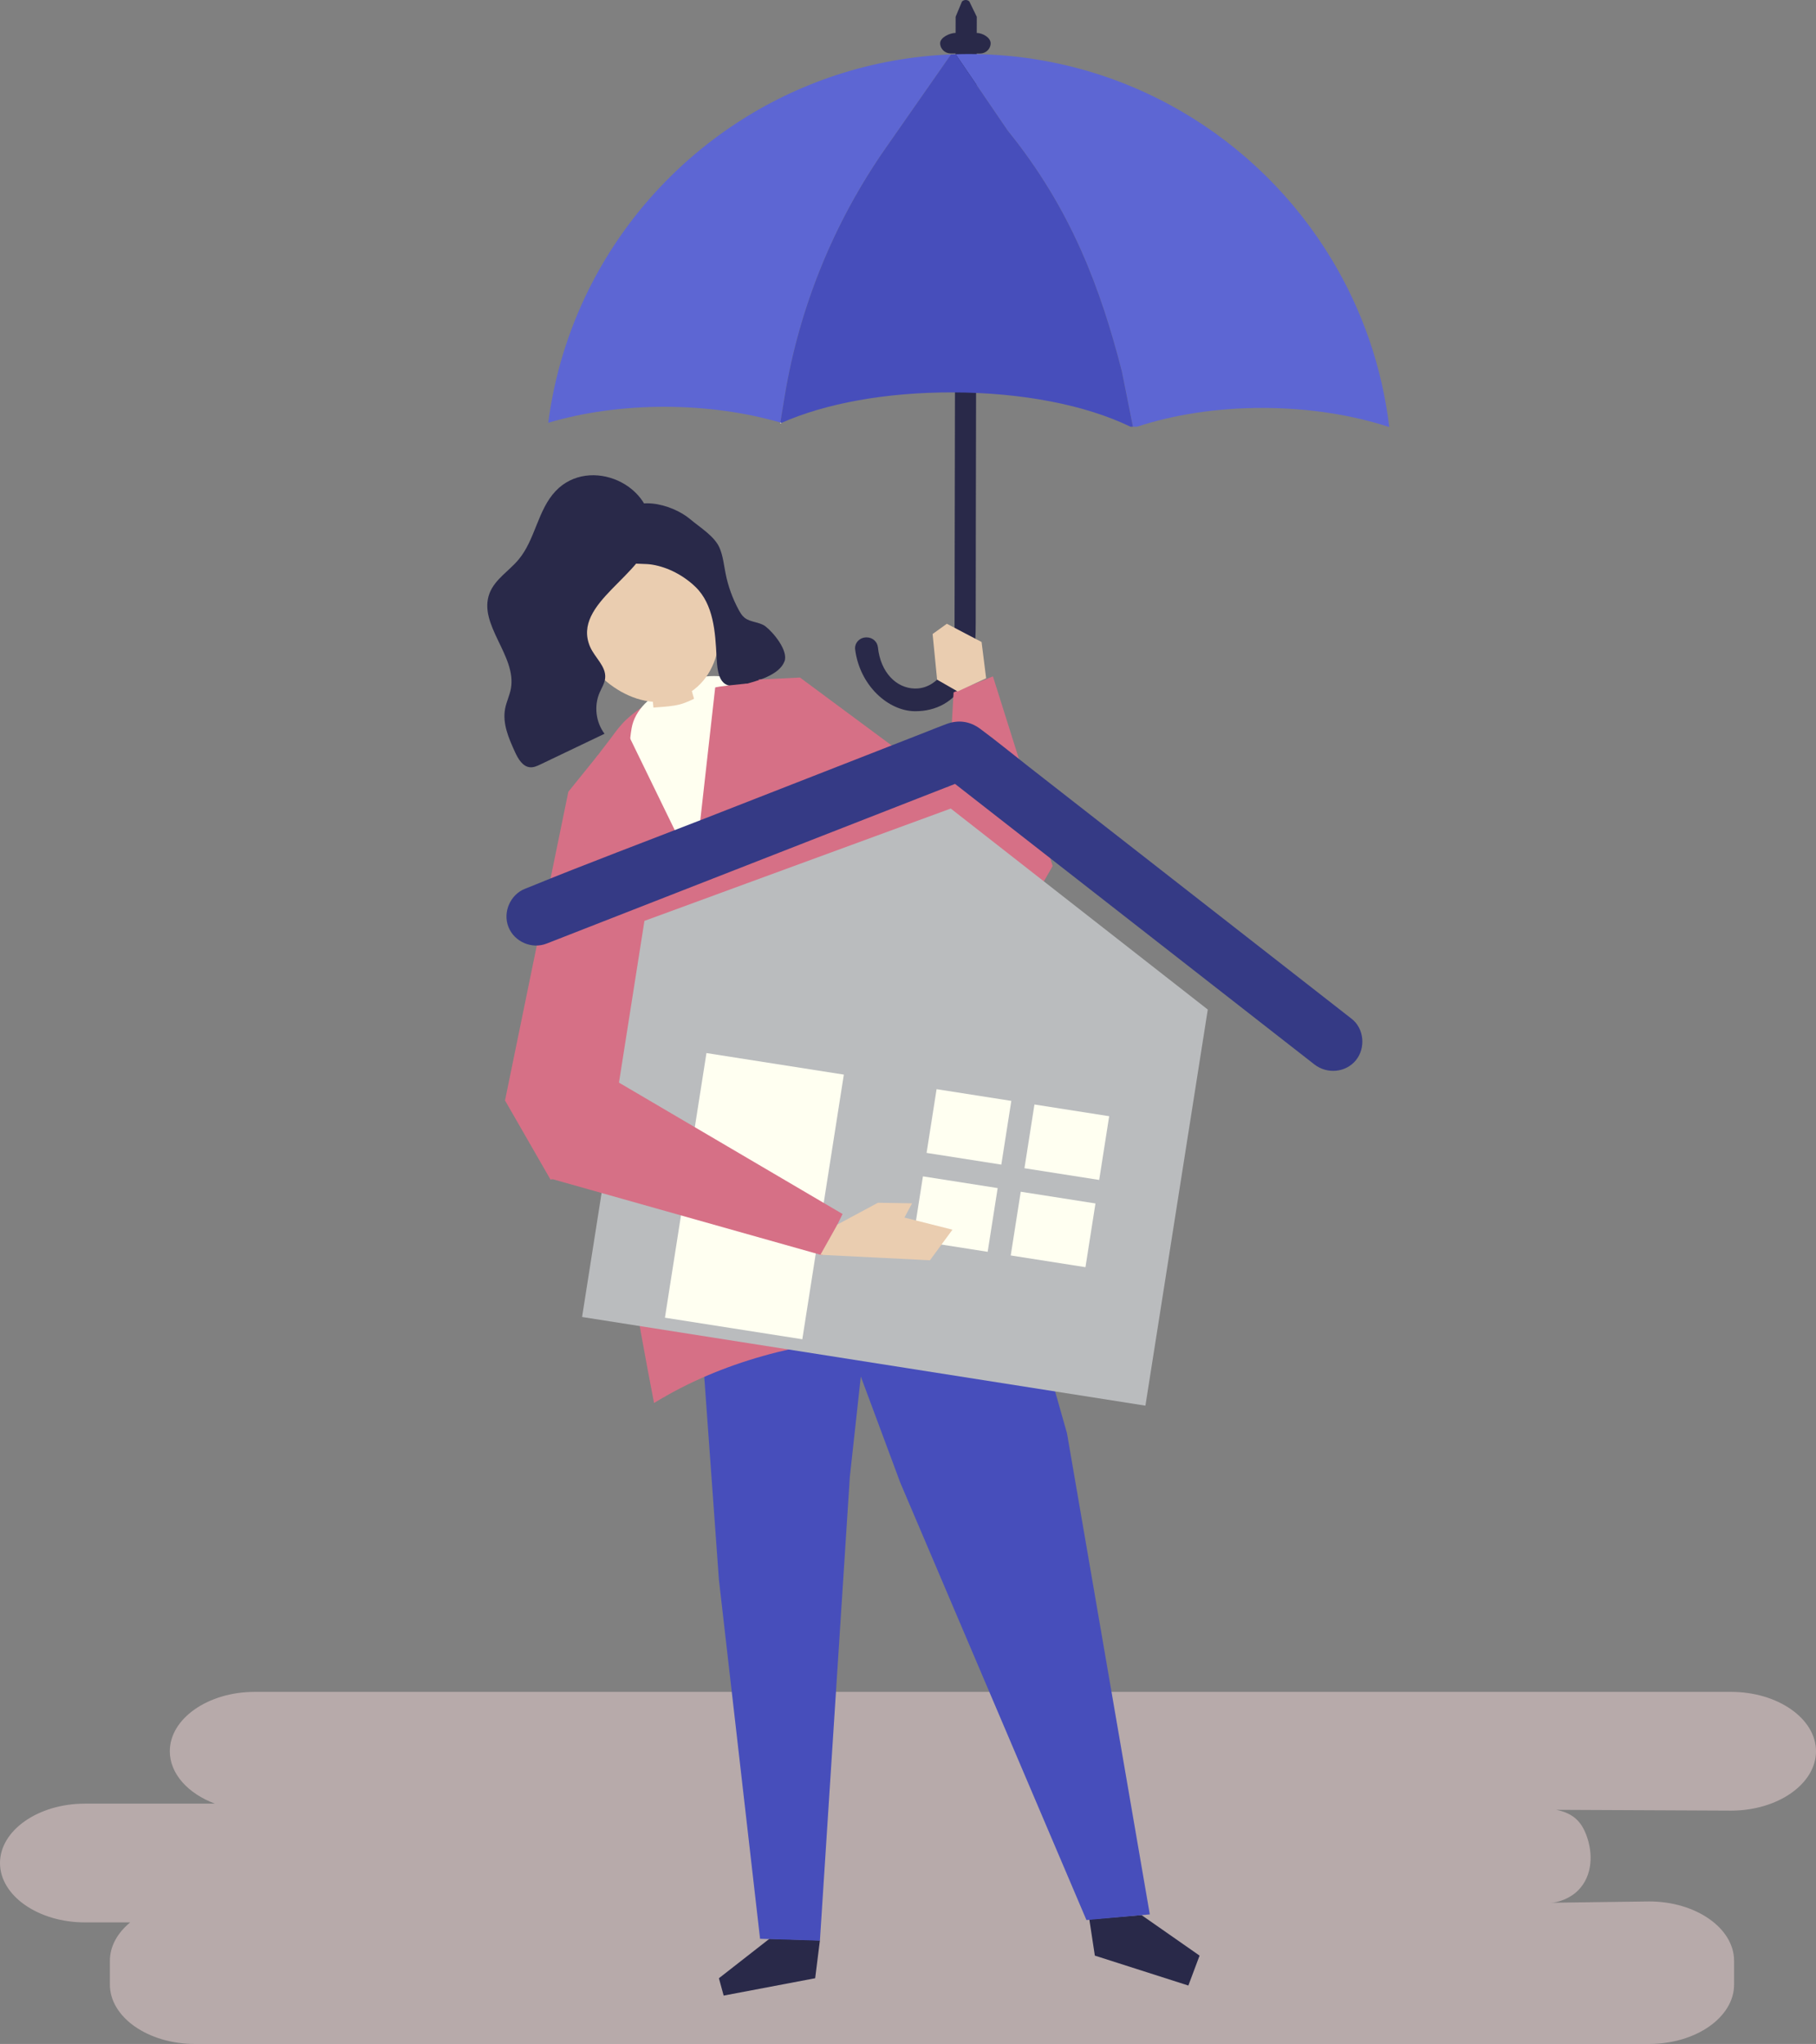 <?xml version="1.0" encoding="utf-8"?>
<!-- Generator: Adobe Illustrator 16.0.0, SVG Export Plug-In . SVG Version: 6.00 Build 0)  -->
<!DOCTYPE svg PUBLIC "-//W3C//DTD SVG 1.1//EN" "http://www.w3.org/Graphics/SVG/1.1/DTD/svg11.dtd">
<svg version="1.1" xmlns="http://www.w3.org/2000/svg" xmlns:xlink="http://www.w3.org/1999/xlink" x="0px" y="0px"
	 width="887.125px" height="998.523px" viewBox="0 0 887.125 998.523" enable-background="new 0 0 887.125 998.523"
	 xml:space="preserve">
<rect x="0" y="0" width="887.125" height="998.523" fill="#808080" stroke="none"/>
<g id="background">
</g>
<g id="shadow">
	<path opacity="0.5" fill="#EED5D5" d="M845.647,826.523H124.432c-22.813,0-41.478,13.054-41.478,29.008l0,0
		c0,11.048,8.953,20.701,22.032,25.596H41.477C18.665,881.127,0,894.181,0,910.135l0,0c0,15.954,18.665,29.008,41.477,29.008h22.129
		c-6.18,5.068-9.93,11.626-9.93,18.77v11.604c0,15.954,18.665,29.008,41.477,29.008h710.481c22.813,0,41.478-13.054,41.478-29.008
		v-11.604c0-15.954-18.665-29.008-41.478-29.008l-48.309,0.645c3.68,0,9.654-2.03,13.663-6.111c7.028-7.156,7.34-18.05,3.903-27.066
		c-2.228-5.846-5.797-10.48-14.639-12.223l85.394,0.391c22.813,0,41.478-13.053,41.478-29.008l0,0
		C887.125,839.577,868.46,826.523,845.647,826.523z"/>
</g>
<g id="object">
	<g>
		<g>
			<g>
				<g>
					<path fill="#292949" d="M477.147,16.103c0.005-2.634,0.01-5.268,0.015-7.902l-3.624-7.453c-0.902-1.027-2.809-0.99-3.646,0.071
						l-3.06,7.362l-0.016,7.902c-2.868-0.005-7.543,2.234-7.549,5.007c-0.005,2.773,2.316,5.025,5.186,5.03l2.345,0.004
						l-0.503,282.876c-0.027,15.108-8.039,27.66-19.511,27.368c-8.891-0.226-16.63-7.798-17.913-20.138
						c-0.285-2.734-2.614-4.839-5.456-4.844l-0.205,0c-3.285-0.006-5.864,2.764-5.462,5.916
						c2.235,17.55,16.136,30.129,29.354,30.155c10.329,0.019,18.809-4.751,23.758-13.372c6.128-10.671,5.759-22.417,5.781-34.139
						c0.021-11.105,0.041-37.313,0.063-48.418c0.028-15.505,0.058-31.009,0.087-46.514c0.033-17.678,0.066-35.356,0.1-53.034
						c0.033-17.626,0.065-35.251,0.099-52.877c0.029-15.347,0.059-30.694,0.087-46.042c0.017-8.973,0.034-17.945,0.051-26.918
						l1.608,0.003c2.868,0.006,5.198-2.238,5.203-5.011C483.946,18.363,480.017,16.108,477.147,16.103z"/>
				</g>
			</g>
			<g>
				<g>
					<path fill="none" d="M552.207,208.454c0.448,0.217,0.896,0.434,1.335,0.654c0.639-0.219,1.282-0.436,1.93-0.648l-2.045-0.004
						L552.207,208.454z"/>
				</g>
				<g>
					<path fill="#5D66D3" d="M381.209,206.419l2.071-12.599c7.173-43.639,24.027-85.119,49.325-121.394l31.97-45.843
						c-77.633,3.142-144.276,49.043-176.973,114.827c-9.978,20.075-16.781,42.001-19.784,65.125
						c16.806-4.992,36.266-7.837,57.082-7.797C345.257,198.776,364.463,201.568,381.209,206.419z"/>
				</g>
				<g>
					<path fill="#5D66D3" d="M548.014,181.392l5.413,27.064l2.045,0.004c17.771-5.841,38.821-9.216,61.479-9.173
						c22.581,0.042,43.745,3.473,61.707,9.344c-3.528-29.541-13.28-57.175-27.907-81.555
						C614.638,66.881,548.799,26.539,473.485,26.397c-2.219-0.004-4.427,0.039-6.629,0.104l25.401,37.291
						C523.409,102.256,537.673,141.188,548.014,181.392z"/>
				</g>
				<g>
					<path fill="#474EBB" d="M383.28,193.82l-2.071,12.599c0.184,0.054,0.366,0.107,0.549,0.161
						c21.513-9.516,50.979-14.941,83.512-14.879c34.259,0.064,65.163,6.199,86.938,16.753l1.22,0.002l-5.413-27.064
						c-10.341-40.203-24.604-79.136-55.756-117.6l-25.401-37.291c-0.762,0.022-1.521,0.052-2.281,0.083l-31.97,45.843
						C407.308,108.701,390.454,150.181,383.28,193.82z"/>
				</g>
				<g>
					<path fill="#FFFFFF" d="M381.209,206.419l-0.071,0.435c0.205-0.092,0.414-0.182,0.62-0.273
						C381.575,206.526,381.393,206.473,381.209,206.419z"/>
				</g>
			</g>
		</g>
		<g>
			<polygon fill="#D67086" points="292.129,368.844 277.635,386.805 246.701,537.604 268.935,576.271 296.001,569.504 
				319.246,490.657 			"/>
		</g>
		<g>
			<g>
				<polygon fill="#292949" points="375.862,947.146 351.194,966.419 353.507,974.898 398.218,966.419 400.531,947.917 				"/>
			</g>
			<g>
				<polygon fill="#292949" points="557.626,935.558 586,955.369 580.519,969.988 534.836,955.369 532.142,937.658 				"/>
			</g>
			<g>
				<polygon fill="#474EBB" points="340.23,620.063 351.194,771.728 371.294,947.146 400.531,948.061 415.149,721.478 
					427.94,604.531 				"/>
			</g>
			<g>
				<polygon fill="#474EBB" points="391.508,594.471 439.797,724.335 530.735,938 561.686,935.223 521.231,700.205 484.278,569.956 
									"/>
			</g>
			<g>
				<path fill="#D67086" d="M364.991,331.137c0.402,0.013,0.803,0.03,1.202,0.049c19.101,0.93,42.231,26.004,55.629,40.804
					c34.587,38.202,58.744,81.979,76.824,130.924c9.735,26.354,18.332,53.139,26.389,80.073c2.226,7.442,17.859,75.496,21.649,75.98
					c-38.878-4.966-78.02-8.849-116.742-6.161c-38.724,2.687-77.233,12.182-110.434,32.604
					c-16.999-87.338-29.566-177.779-33.683-266.28c-0.492-10.586-2.105-21.506-1.109-32.026c1.148-12.117,7.12-17.576,13.897-26.775
					c2.322-3.152,4.662-6.324,7.501-8.929C321.082,337.666,344.979,330.486,364.991,331.137z"/>
			</g>
			<g>
				<path fill="#FFFFF0" d="M327.947,639.54c46.852-8.082,122.768-27.66,169.62-35.743
					c-24.52-81.404-63.544-171.833-109.043-243.338c-8.252-12.97-18.564-26.501-33.332-29.578
					c-15.823-3.298-43.563,7.132-46.636,24.829c-4.496,25.893,4.835,61.601,7.716,87.781
					C322.79,502.729,316.619,581.017,327.947,639.54z"/>
			</g>
			<g>
				<g>
					<path fill="#EACDB0" d="M340.866,275.783c-18.479-32.16-59.422-11.271-62.075,20.892c-1.749,21.186,18.849,44.515,40.139,46.16
						c0.433,5.094,1.081,10.171,1.948,15.21c5.382-1.469,10.765-2.938,16.146-4.407c1.665-0.454,3.574-1.129,4.113-2.769
						c0.327-0.993,0.039-2.072-0.25-3.078c-0.973-3.388-1.945-6.776-2.918-10.164c0.362-0.253,0.721-0.512,1.079-0.785
						c8.863-6.759,12.891-18.537,12.381-29.672C350.918,296.036,346.419,285.447,340.866,275.783z"/>
				</g>
				<g>
					<g>
						<g>
							<path fill="#292949" d="M339.684,286.664c8.926,8.564,9.751,22.272,10.34,34.05c0.521,10.444,2.075,16.681,13.159,13.737
								c6.246-1.659,17.389-4.485,20.031-11.327c1.998-5.182-5.338-14.07-9.227-17.088c-2.97-2.304-7.419-1.926-10.327-4.309
								c-1.198-0.982-2.014-2.345-2.755-3.706c-3.025-5.558-5.205-11.576-6.439-17.782c-0.839-4.214-1.26-8.565-2.928-12.525
								c-2.419-5.742-9.674-10.098-14.373-14.07c-8.741-7.391-28.59-13.026-35.778,0.172c-1.636,3.005-1.609,6.615-1.379,10.029
								c0.138,2.039,0.35,4.131,1.28,5.95c3.711,7.254,10.934,5.005,17.286,6.043C326.408,277.116,333.986,281.199,339.684,286.664z
								"/>
						</g>
						<g>
							<path fill="#292949" d="M288.235,315.914c2.275,5.321,7.941,9.586,7.392,15.348c-0.245,2.566-1.738,4.814-2.753,7.184
								c-2.773,6.473-1.804,14.401,2.448,20.015c-10.429,4.987-20.857,9.975-31.287,14.963c-1.572,0.752-3.232,1.522-4.972,1.417
								c-3.719-0.224-5.954-4.108-7.503-7.496c-3.052-6.672-6.179-13.889-4.818-21.099c0.631-3.343,2.204-6.453,2.824-9.797
								c2.981-16.087-16.299-31.427-10.394-46.686c2.635-6.808,9.533-10.841,14.201-16.455c8.139-9.788,9.299-24.175,18.056-33.414
								c16.539-17.449,48.983-3.163,46.493,21.07C315.891,280.725,279.072,294.484,288.235,315.914z"/>
						</g>
					</g>
				</g>
			</g>
			<g>
				<path fill="#D67086" d="M525.52,653.544c0,0-78.932-284.511-160.578-319.399l-0.043-0.051l-0.003,0.031
					c-0.12-0.052-0.24-0.109-0.36-0.159c0,0-15.36,1.489-15.168,1.955l-10.051,89.537l-33.805-69.437l1.828,167.196l16.993,159.334
					l44.222-32.338l73.047-0.176l0,0L525.52,653.544z"/>
			</g>
			<g>
				<path fill="#FFFFF0" d="M318.303,361.503c-1.826,0.055-5.481-12.791-3.654-14.619c1.827-1.827,10.05-0.914,17.359-2.741
					c7.309-1.827,11.877-7.31,12.791,0C345.712,351.453,348.453,360.589,318.303,361.503z"/>
			</g>
			<g>
				<polygon fill="#D67086" points="370.551,332 390.787,330.988 504.113,414.971 490.96,449.374 451.498,436.22 384.085,353.803 
									"/>
			</g>
			<g>
				<polygon fill="#D67086" points="498.042,451.397 514.231,423.066 485.054,330.434 465.836,338.218 460.604,429.137 				"/>
			</g>
		</g>
		<g>
			<g>
				<polygon fill="#BABCBE" points="559.543,686.701 284.348,643.383 314.809,449.871 464.454,394.996 590.003,493.19 				"/>
			</g>
			<g>
				<path fill="#353A85" d="M660.307,497.727c-20.114-15.703-40.229-31.406-60.343-47.109
					c-32.525-25.393-65.052-50.786-97.578-76.179c-7.859-6.136-15.586-12.512-23.609-18.432c-5.083-3.75-10.723-4.44-16.525-2.277
					c-3.707,1.382-7.374,2.884-11.059,4.324c-35.554,13.901-71.107,27.802-106.661,41.703
					c-28.844,11.278-57.914,22.105-86.572,33.85c-0.475,0.194-0.957,0.374-1.435,0.561c-7.232,2.827-10.992,11.409-8.16,18.643
					c2.841,7.258,11.38,11,18.644,8.16c23.396-9.147,46.792-18.295,70.188-27.443c37.114-14.511,74.228-29.022,111.342-43.534
					c6-2.346,12-4.691,18-7.038c18.233,14.235,36.468,28.471,54.702,42.706c32.781,25.592,65.562,51.184,98.343,76.776
					c7.504,5.858,15.009,11.717,22.513,17.575c6.124,4.781,15.256,4.069,20.249-2.038
					C667.193,512.044,666.451,502.523,660.307,497.727z"/>
			</g>
			<g>
				
					<rect x="334.205" y="519.014" transform="matrix(0.988 0.155 -0.155 0.988 95.358 -50.14)" fill="#FFFFF1" width="67.927" height="130.853"/>
			</g>
			<g>
				<g>
					
						<rect x="454.519" y="534.903" transform="matrix(0.988 0.155 -0.155 0.988 91.372 -66.847)" fill="#FFFFF1" width="36.949" height="31.51"/>
				</g>
				<g>
					
						<rect x="502.297" y="542.424" transform="matrix(0.988 0.155 -0.155 0.988 93.142 -74.197)" fill="#FFFFF1" width="36.949" height="31.51"/>
				</g>
				<g>
					
						<rect x="447.814" y="577.499" transform="matrix(0.988 0.155 -0.155 0.988 97.931 -65.296)" fill="#FFFFF1" width="36.95" height="31.509"/>
				</g>
				<g>
					
						<rect x="495.592" y="585.019" transform="matrix(0.988 0.155 -0.155 0.988 99.667 -72.625)" fill="#FFFFF1" width="36.948" height="31.51"/>
				</g>
			</g>
		</g>
		<g>
			<polygon fill="#D67086" points="247.322,537.815 288.142,520.529 411.601,593.073 401.701,613.236 269.249,575.865 			"/>
		</g>
		<g>
			<polygon fill="#EACDB0" points="409.075,598.217 428.868,587.578 445.551,587.848 441.823,594.811 465.276,600.73 
				454.293,615.672 400.774,613.003 			"/>
		</g>
		<g>
			<polygon fill="#EACDB0" points="481.733,331.358 479.507,313.631 462.542,304.724 455.585,309.729 457.782,332.041 
				467.808,337.786 			"/>
		</g>
	</g>
</g>
</svg>
